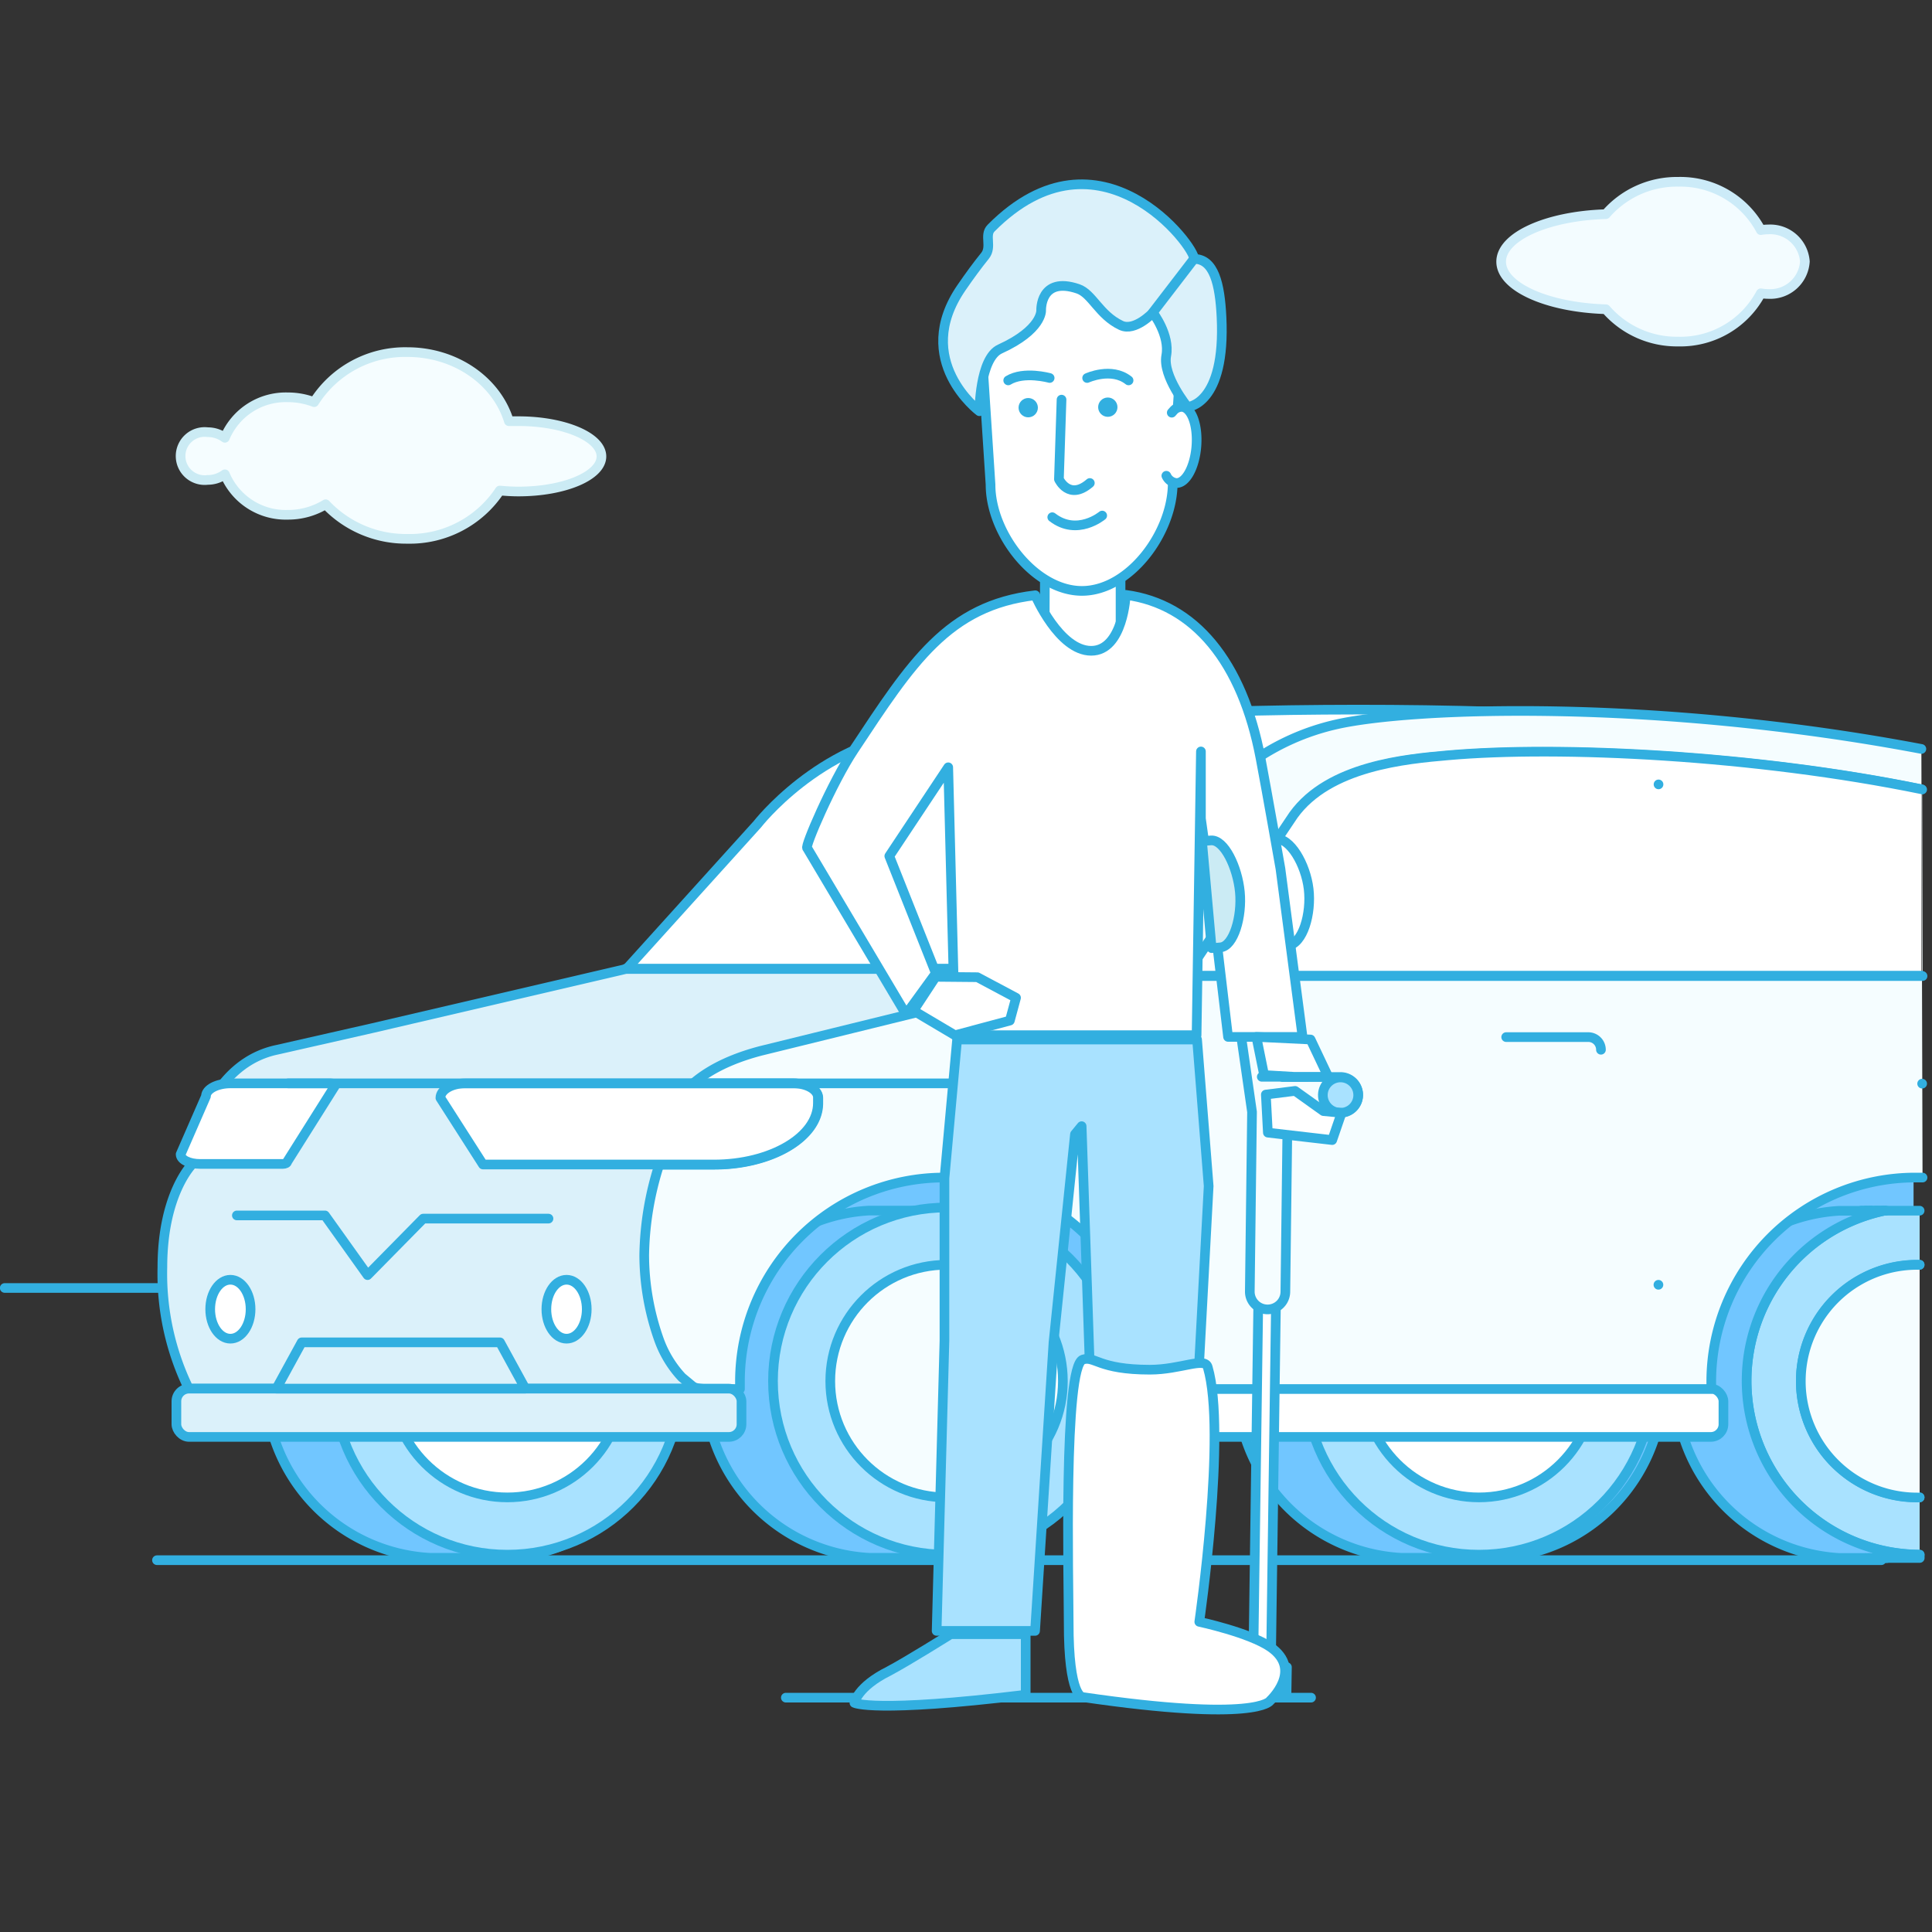 <svg id="Layer_1" data-name="Layer 1" xmlns="http://www.w3.org/2000/svg" viewBox="0 0 200 200"><rect x="0" y="0" width="200" height="200" fill="#333333" stroke="none"/><defs><style>.cls-1{fill:#f3fcff;stroke:#ccebf8;}.cls-1,.cls-11,.cls-12,.cls-2,.cls-3,.cls-4,.cls-5,.cls-6,.cls-7,.cls-9{stroke-linecap:round;stroke-linejoin:round;}.cls-2,.cls-7{fill:#f5fdff;}.cls-2{stroke:#cbebf4;}.cls-3,.cls-8{fill:none;}.cls-11,.cls-12,.cls-3,.cls-4,.cls-5,.cls-6,.cls-7,.cls-9{stroke:#32afe0;}.cls-4{fill:#71c6ff;}.cls-5{fill:#a9e2ff;}.cls-6{fill:#fff;}.cls-9{fill:#dbf1fa;}.cls-10{fill:#32afe0;}.cls-11{fill:#c5edf9;}.cls-12{fill:#cbebf4;}</style></defs><title>207</title><path class="cls-1" d="M183.05,23.75a4.27,4.27,0,0,0-.77.07,9.43,9.43,0,0,0-8.56-5,9.73,9.73,0,0,0-7.48,3.35c-6.06.18-10.84,2.31-10.84,4.92s4.79,4.74,10.84,4.92a9.73,9.73,0,0,0,7.48,3.35,9.43,9.43,0,0,0,8.56-5,4.27,4.27,0,0,0,.77.07,3.59,3.59,0,0,0,3.79-3.36A3.59,3.59,0,0,0,183.05,23.75Z"/><path class="cls-2" d="M53.68,43.6l-1,0c-1.25-4.12-5.48-7.15-10.51-7.15a11.14,11.14,0,0,0-9.65,5.18,7.58,7.58,0,0,0-2.72-.5,6.83,6.83,0,0,0-6.52,4.19,3,3,0,0,0-1.78-.58,2.49,2.49,0,1,0,0,4.94,3,3,0,0,0,1.78-.58,6.83,6.83,0,0,0,6.52,4.19,7.44,7.44,0,0,0,3.91-1.09,11.45,11.45,0,0,0,8.46,3.58,11.17,11.17,0,0,0,9.57-5c.62.06,1.27.1,1.94.1,4.74,0,8.58-1.63,8.58-3.63S58.41,43.6,53.68,43.6Z"/><line class="cls-3" x1="0.49" y1="133.33" x2="195.06" y2="133.33"/><line class="cls-3" x1="16.25" y1="161.51" x2="194.76" y2="161.51"/><line class="cls-3" x1="81.35" y1="175.74" x2="135.72" y2="175.74"/><path class="cls-4" d="M198.09,120c-.78-.07-1.57-.11-2.36-.11-13.84,0-25.06,9.94-25.06,23.82h27.42"/><path class="cls-5" d="M198.72,125.33h-3.67a18,18,0,0,0,3.41,35.6h.26"/><path class="cls-5" d="M198.72,155h-.26a12,12,0,0,1,0-24.08h.26"/><path class="cls-4" d="M198.46,160.94a18,18,0,0,1-3.41-35.6H190.4a18,18,0,0,0,0,35.94h8.33v-.32Z"/><path class="cls-6" d="M94.75,75.85c17.33-2.19,61.62-4.58,101.5,1.29l-.17,27.09-61-.11-21.8-4-.16.16H64.79l.23-.15L78.4,85.33S84.77,77.11,94.75,75.85Z"/><path class="cls-4" d="M96,119.93c-14.24,0-25.79,9.94-25.79,23.82h51.57C121.79,129.87,110.24,119.93,96,119.93Z"/><path class="cls-4" d="M98,125.32H89.93a18,18,0,0,0,0,35.94H98a18,18,0,0,0,0-35.94Z"/><circle class="cls-5" cx="97.99" cy="142.97" r="17.97"/><circle class="cls-7" cx="97.99" cy="142.97" r="12.04"/><path class="cls-4" d="M52.58,125.32H44.46a18,18,0,0,0,0,35.94h8.11a18,18,0,0,0,0-35.94Z"/><circle class="cls-5" cx="52.52" cy="142.97" r="17.97"/><circle class="cls-6" cx="52.52" cy="142.97" r="12.04"/><path class="cls-4" d="M153.15,125.32H145a18,18,0,0,0,0,35.94h8.11a18,18,0,1,0,0-35.94Z"/><circle class="cls-5" cx="153.1" cy="142.97" r="17.97"/><circle class="cls-6" cx="153.1" cy="142.97" r="12.04"/><rect class="cls-6" x="118.41" y="143.75" width="60" height="5" rx="1.31" ry="1.31"/><path class="cls-8" d="M193.3,125.33h0Z"/><path class="cls-8" d="M194.66,161.28h0Z"/><path class="cls-8" d="M193.67,161.28h0Z"/><path class="cls-8" d="M193.36,161.28h0Z"/><path class="cls-8" d="M194.17,161.28h0Z"/><path class="cls-8" d="M193.85,161.28h0Z"/><path class="cls-8" d="M193.13,125.32h0Z"/><path class="cls-8" d="M194.88,125.33h0Z"/><path class="cls-8" d="M195,125.33h0Z"/><path class="cls-8" d="M194.55,125.33h0Z"/><path class="cls-8" d="M194,125.33h0Z"/><path class="cls-8" d="M194.36,125.33h0Z"/><path class="cls-8" d="M193.83,125.33h0Z"/><path class="cls-8" d="M193.49,125.33h0Z"/><path class="cls-8" d="M194.35,161.28h0Z"/><path class="cls-8" d="M195.34,161.28h0Z"/><path class="cls-8" d="M194.85,161.28h0Z"/><path class="cls-8" d="M195.16,161.28h0Z"/><path class="cls-4" d="M195.06,125.33h0Z"/><path class="cls-4" d="M195,125.33h0Z"/><path class="cls-4" d="M194.72,125.32h0Z"/><path class="cls-4" d="M194.46,125.33h0Z"/><path class="cls-4" d="M193.76,125.32h0Z"/><path class="cls-4" d="M194.94,125.33h0Z"/><path class="cls-4" d="M194.81,125.33h0Z"/><path class="cls-4" d="M192.7,125.32h0Z"/><path class="cls-4" d="M193.92,161.29h0Z"/><path class="cls-4" d="M193.61,161.29h0Z"/><path class="cls-4" d="M193.56,125.32h0Z"/><path class="cls-4" d="M194.1,161.29h0Z"/><path class="cls-4" d="M193.42,161.29h0Z"/><path class="cls-4" d="M193.11,161.29h0Z"/><path class="cls-4" d="M193.23,125.32h0Z"/><path class="cls-4" d="M193,125.32h0Z"/><path class="cls-4" d="M194.45,125.33h0Z"/><path class="cls-4" d="M193.18,125.32h0Z"/><path class="cls-4" d="M194.51,161.28h0Z"/><path class="cls-4" d="M194.23,125.33h0Z"/><path class="cls-4" d="M195.09,161.28h0Z"/><path class="cls-4" d="M194.76,161.28h0Z"/><path class="cls-4" d="M193.46,161.29h0Z"/><path class="cls-4" d="M194.93,161.28h0Z"/><path class="cls-4" d="M194.31,161.28h0Z"/><path class="cls-4" d="M194.48,161.28h0Z"/><path class="cls-4" d="M194,161.29h0Z"/><path class="cls-4" d="M194.74,161.28h0Z"/><path class="cls-4" d="M194.2,161.28h0Z"/><path class="cls-4" d="M193.66,161.29h0Z"/><path class="cls-4" d="M193.67,125.32h0Z"/><path class="cls-4" d="M195.29,161.28h0Z"/><path class="cls-4" d="M193.49,125.32h0Z"/><path class="cls-4" d="M195.22,161.28h0Z"/><path class="cls-4" d="M194.19,125.32h0Z"/><path class="cls-4" d="M194,125.33h0Z"/><path class="cls-4" d="M195.38,161.28h0Z"/><path class="cls-5" d="M195.12,125.33h0Z"/><path class="cls-5" d="M195.25,125.32h0Z"/><path class="cls-5" d="M195.12,125.33h0Z"/><path class="cls-7" d="M198.72,130.94h-.26a12,12,0,0,0,0,24.08h.26"/><path class="cls-7" d="M198.9,77.53c-27.6-5.23-52.75-4.31-60.53-2.55a24.55,24.55,0,0,0-15.63,11.24l-9.45,13.95-.16.15-39.66,9.24a6.05,6.05,0,0,0-4.19,2.6H82.15c1.41,0,2.56.68,2.56,1.51v.54c0,3.5-4.85,6.36-10.77,6.36H67.1l-1.94,8.79,3,9.43a5,5,0,0,0,5,5H76.6c0-.26,0-.51,0-.77a21.12,21.12,0,0,1,42.24,0c0,.26,0,.51,0,.77h58.31c0-.26,0-.51,0-.77a21.12,21.12,0,0,1,21.12-21.12c.25,0,.5,0,.75,0m0-20.86-76.16,0,11.12-16.63c3.71-5.11,11.7-5.81,16-6.19,11.59-1,31.92,0,49,3.51m0,30.45h0m-80.5-3.08v0Zm3.38,3.08h0ZM171.68,133v0Z"/><path class="cls-9" d="M19.54,143.75H72l-1.41-1.17a11.27,11.27,0,0,1-2.34-3.81,26.24,26.24,0,0,1-1.56-8.83,32,32,0,0,1,1.56-9.39c-.1-4.17,1.45-9.4,10.52-11.77l34.41-8.47H64.79L38.6,106.42l-9.91,2.25C22.28,110,20,117.37,20,120.41c0,0-3.19,3-3.19,10.78A27.14,27.14,0,0,0,19.54,143.75Z"/><path class="cls-6" d="M34.25,112.15H23.87c-1.4,0-2.55.6-2.55,1.34l-2.62,6c0,.57.89,1,2,1h8.59c.24,0,.44-.1.44-.23l5-7.94C34.69,112.25,34.49,112.15,34.25,112.15Z"/><ellipse class="cls-6" cx="58.65" cy="135.53" rx="2.09" ry="3.05"/><ellipse class="cls-6" cx="23.85" cy="135.53" rx="2.09" ry="3.05"/><rect class="cls-9" x="18.26" y="143.75" width="58.5" height="5" rx="1.31" ry="1.31"/><path class="cls-6" d="M82.15,112.15h-34c-1.41,0-2.56.68-2.56,1.51L50,120.55h23.9c5.92,0,10.77-2.86,10.77-6.36v-.54C84.71,112.83,83.56,112.15,82.15,112.15Z"/><path class="cls-6" d="M198.9,81.7c-17.09-3.51-37.42-4.54-49-3.51-4.33.38-12.32,1.08-16,6.19L122.75,101l76.16,0m-27.22-19.8v0Z"/><path class="cls-7" d="M155.92,107.36h8.5a1.31,1.31,0,0,1,1.31,1.31"/><polygon class="cls-9" points="54.38 143.75 28.61 143.75 31.23 138.96 51.76 138.96 54.38 143.75"/><polyline class="cls-3" points="24.52 125.82 33.64 125.82 38.05 132 43.81 126.15 56.78 126.15"/><line class="cls-7" x1="29.82" y1="112.15" x2="105.44" y2="112.15"/><path class="cls-6" d="M130.53,115.17l-.8,57.65a.92.92,0,0,0,.9.93h0a.92.92,0,0,0,.93-.9l.8-57.65Z"/><rect class="cls-6" x="128.06" y="172.55" width="5.14" height="3.06" transform="translate(258.54 350.16) rotate(-179.11)"/><path class="cls-7" d="M127.32,84.37a1.84,1.84,0,0,1,1.7,1.21c1.6-.83,1.64-.54,1.64-.54l1.06,9c-2.54,0-.73,5.16-.71,5.29l1.75,12.16,1.8,0,4.23,0a1.84,1.84,0,0,1-.06,3.68l-5.44,0-.23,18.57a1.84,1.84,0,1,1-3.68-.06l.23-18.57-4.16-28.9A1.85,1.85,0,0,1,127.32,84.37Z"/><circle class="cls-5" cx="138.77" cy="113.36" r="1.83" transform="translate(21.32 248.69) rotate(-88.29)"/><path class="cls-6" d="M132,86.85c1.55-.19,3.17,2.64,3.47,5.18s-.59,5.67-2.15,5.86l-1,.12L131,87Z"/><polygon class="cls-6" points="101.87 108.52 122.06 108.52 122.06 72.97 112.05 60.96 101.87 72.97 101.87 108.52"/><polygon class="cls-5" points="96.96 168.83 107.15 168.83 109.06 138.96 111.28 117.42 111.97 116.58 112.93 144.87 117.56 145.03 122.6 144.95 123.93 144.94 125.12 122.78 123.92 107.61 99.08 107.61 97.77 121.98 97.77 138.77 96.96 168.83"/><path class="cls-6" d="M108.13,69.13s.44,2.36,3.91,2.36S116,69.13,116,69.13V58.38h-7.83Z"/><path class="cls-6" d="M107.17,61.62c-9.06,1.06-12.82,7-18.78,16C86.14,81,83.24,87.75,83.56,87.79L93.79,105l3.09-4.25L92.06,88.62l6.1-9.19.71,27.73h25l.45-29.37v6.95l.81,5.75,2,16.85h7.71l-2.29-17.42s-1.37-7.8-2.06-11.44c-1.9-10-6.85-15.95-13.95-16.9,0,0-.26,5.79-3.58,5.79S107.17,61.62,107.17,61.62Z"/><polygon class="cls-6" points="94.56 104.62 98.86 107.17 104.54 105.65 105.18 103.29 101.18 101.16 96.86 101.12 94.56 104.62"/><path class="cls-6" d="M112,61.17h0c-4.85,0-9.46-5.91-9.46-11l-1-15.34a9.71,9.71,0,0,1,9.4-9.94H113a9.71,9.71,0,0,1,9.4,9.94l-1,15.15C121.41,55.17,116.9,61.17,112,61.17Z"/><circle class="cls-10" cx="106.44" cy="42.21" r="1" transform="translate(1.33 87.62) rotate(-45)"/><circle class="cls-10" cx="114.68" cy="42.15" r="1"/><path class="cls-3" d="M108.93,53.54c2.58,2,5.17-.17,5.17-.17"/><path class="cls-3" d="M112.82,50c-2.16,1.87-3.2-.39-3.2-.39l.27-8.24"/><path class="cls-9" d="M126.45,32.8c-.17-3.42-.78-6-2.85-6,.23-1.09-9.71-14.56-21-3.19-.74.74.13,1.93-.64,2.88s-1.6,2.08-2.43,3.29c-5.18,7.53,1.86,12.79,1.86,12.79s0-5.47,2.13-6.44c4.39-2,4.26-4,4.26-4s-.13-3.57,3.82-2.23c1.47.5,2.17,2.7,4.44,3.78,1.44.69,3.31-1.31,3.31-1.31h0s1.78,2.31,1.38,4.44,2.2,5.32,2.2,5.32S126.9,41.93,126.45,32.8Z"/><path class="cls-6" d="M121.3,42.72l.17-.19a1.15,1.15,0,0,1,.89-.41c1,.08,1.66,1.91,1.49,4.08s-1.11,3.88-2.11,3.8a1.29,1.29,0,0,1-1-.75"/><line class="cls-11" x1="123.6" y1="26.8" x2="119.33" y2="32.36"/><path class="cls-3" d="M104.37,39.38c1.63-1,4.29-.25,4.29-.25"/><path class="cls-3" d="M116.83,39.38c-1.77-1.41-4.29-.25-4.29-.25"/><path class="cls-6" d="M124.15,167.89s5.18,1.11,7.36,2.61c3.45,2.39-.05,5.58-.05,5.58s-1.28,2.25-19.4-.4c0,0-1.45,0-1.43-7.71,0-4.07-.55-26.57,1.47-27.23,1.22-.4,1.62,1.05,6.93,1.05,3.19,0,5.73-1.37,6-.24C127,148.32,124.15,167.89,124.15,167.89Z"/><path class="cls-5" d="M106.18,175.44v-6.27H98.41S94,171.94,92,173c-3.27,1.63-3.55,3.28-3.55,3.28S90.47,177.35,106.18,175.44Z"/><line class="cls-7" x1="130.62" y1="111.47" x2="135.29" y2="111.47"/><line class="cls-7" x1="131.76" y1="115.17" x2="136.43" y2="115.17"/><polygon class="cls-6" points="137.5 111.47 133.94 111.47 130.86 111.29 130.06 107.34 135.67 107.61 135.67 107.61 137.5 111.47"/><polygon class="cls-6" points="137.91 118.02 131.25 117.25 131.04 113.31 134.07 112.93 137 115.02 138.88 115.2 137.91 118.02"/><path class="cls-12" d="M125.35,87c1.38-.12,2.75,2.77,3,5.32s-.64,5.63-2,5.75l-.92.08-1-11.08Z"/></svg>